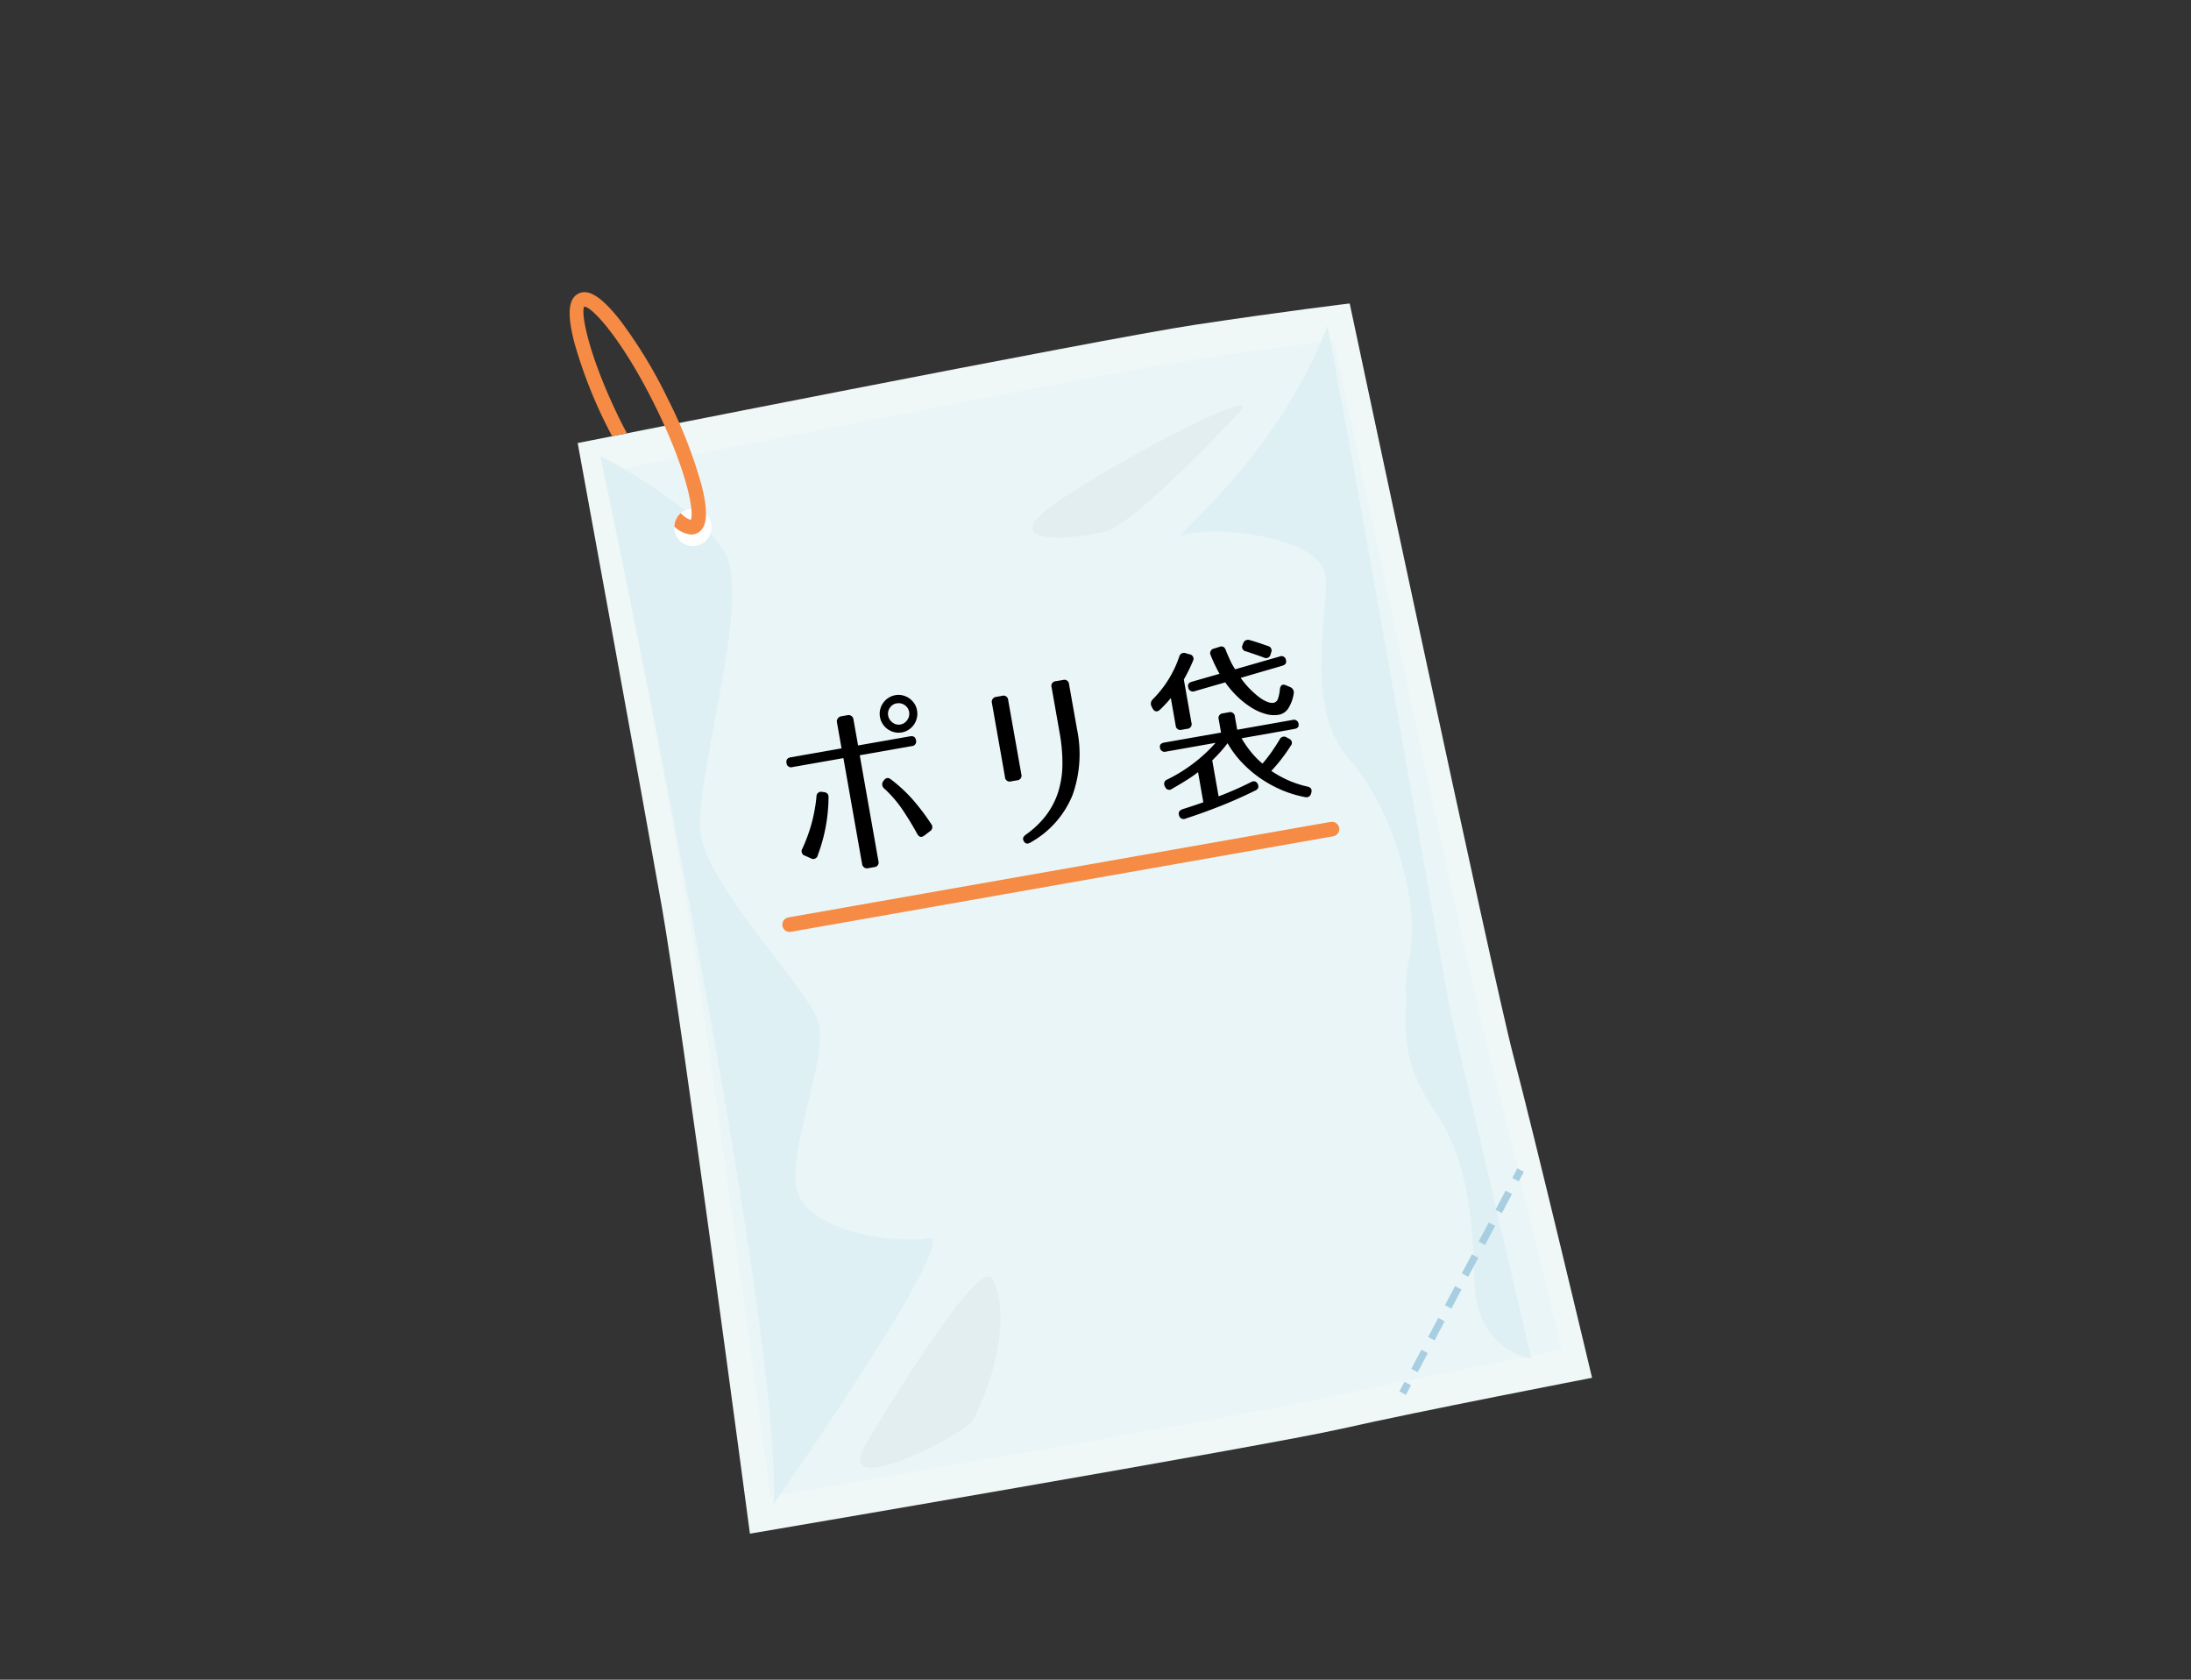 <svg xmlns="http://www.w3.org/2000/svg" width="150" height="115"><rect width="100%" height="100%" fill="#333333" stroke="none"/><defs><clipPath id="clip-path"><path id="長方形_34592" data-name="長方形 34592" fill="none" stroke="#707070" stroke-width="1" d="M-782-14235h150v115h-150z"/></clipPath><clipPath id="clip-path-2"><path id="長方形_34577" data-name="長方形 34577" fill="none" stroke="#707070" stroke-width="1" d="M-770-14223h125v100h-125z"/></clipPath><clipPath id="clip-path-3"><path id="長方形_33906" data-name="長方形 33906" fill="none" d="M0 0h70v85H0z"/></clipPath></defs><g id="マスクグループ_33024" data-name="マスクグループ 33024" transform="translate(782 14235)" clip-path="url(#clip-path)"><g id="マスクグループ_33015" data-name="マスクグループ 33015" clip-path="url(#clip-path-2)"><g id="グループ_49124" data-name="グループ 49124" transform="translate(-1071 -16863)"><g id="グループ_48609" data-name="グループ 48609" transform="translate(328 2648)"><g id="グループ_48609-2" data-name="グループ 48609" clip-path="url(#clip-path-3)"><path id="パス_121031" data-name="パス 121031" d="M.553 10.339S36.436 3.207 42.775 2.25 53.407.784 53.407.784s9.822 46.283 11.21 51.524S70 74.337 70 74.337s-11.972 2.312-17.14 3.486-40.515 7.185-40.515 7.185-4.717-35.466-6.027-42.891S.553 10.339.553 10.339" transform="translate(-.004 -.007)" fill="#eff7f7"/><path id="パス_121032" data-name="パス 121032" d="M2.679 12.33s33.7-6.7 39.659-7.6 9.986-1.377 9.986-1.377 9.226 43.475 10.532 48.4 5.059 20.692 5.059 20.692-11.247 2.171-16.1 3.273-38.055 6.749-38.055 6.749S9.323 49.154 8.094 42.18 2.679 12.33 2.679 12.33" transform="translate(-.021 -.031)" fill="#eaf5f7"/><path id="パス_121033" data-name="パス 121033" d="M2.115 11.313s12.521 58.95 11.861 71.765c0 0 13.03-18.614 10.6-18.207s-8.189-.478-8.974-3.239 2.329-9.375 1.359-11.794-7.524-9.072-7.976-12.715 3.458-15.865 1.706-19.084-8.576-6.726-8.576-6.726" transform="translate(-.017 -.103)" fill="#dff0f4"/><path id="パス_121034" data-name="パス 121034" d="M9.767 16.241a1.276 1.276 0 11-1.276-1.274 1.275 1.275 0 011.276 1.274" transform="translate(-.057 -.137)" fill="#fff"/><path id="パス_121035" data-name="パス 121035" d="M61.4 53.712S52.309 2.063 52.2 2.358c-3.618 9.422-11.416 15.061-9.9 14.337s9.825-.139 9.812 3.05-1.382 8.932 1.628 12.316S58.625 42.07 57.8 45.68s.477 5.588 3.594 8.032" transform="translate(-.331 -.022)" fill="#dff0f4"/><path id="パス_121036" data-name="パス 121036" d="M58.961 41.978l7.325 31.415s-3.736-.511-3.877-5.136-.492-8.388-2.627-11.646-3.066-5.479-.821-14.633" transform="translate(-.453 -.383)" fill="#dff0f4"/><path id="パス_121037" data-name="パス 121037" d="M20.465 79.436s7.683-12.978 8.635-11.278.777 5.47-1.3 9.639c-.507 1.017-9.8 5.769-7.336 1.639" transform="translate(-.157 -.621)" fill="#e2eef0"/><path id="パス_121038" data-name="パス 121038" d="M45.968 8.436s-6.963 7.464-8.991 8.01-7.209 1-4.052-1.492S48.6 5.827 45.968 8.436" transform="translate(-.251 -.072)" fill="#e2eef0"/><path id="パス_121044" data-name="パス 121044" d="M0 0h.745v.5H0z" transform="rotate(-62.049 82.687 -23.325)" fill="#a7cee1"/><path id="パス_121039" data-name="パス 121039" d="M58.513 74.514l-.437-.232.691-1.307.44.232zm1.155-2.178l-.44-.232.692-1.307.439.233zm1.152-2.177l-.439-.233.693-1.307.438.232zm1.153-2.178l-.438-.233.692-1.306.439.232zm1.153-2.181l-.44-.232.694-1.307.437.232zm1.152-2.178l-.438-.232.692-1.307.438.233z" transform="translate(-.456 -.567)" fill="#a7cee1"/><path id="パス_121045" data-name="パス 121045" d="M0 0h.744v.5H0z" transform="rotate(-62.03 90.993 -9.614)" fill="#a7cee1"/><path id="線_54676" data-name="線 54676" fill="none" stroke="#f58b44" stroke-linecap="round" stroke-linejoin="round" stroke-width="1" d="M15.06 43.303l37.128-6.541"/><path id="パス_121040" data-name="パス 121040" d="M23.415 30.666c.237-.042.374.048.413.269a.312.312 0 01-.294.4l-3.557.627 1.278 7.243a.318.318 0 01-.293.417l-.394.07a.339.339 0 01-.431-.29l-1.279-7.244-3.48.612a.313.313 0 01-.416-.278c-.039-.221.06-.351.3-.392l3.469-.611-.31-1.75a.355.355 0 01.288-.444l.408-.071a.34.34 0 01.431.29l.314 1.777zM17.5 34.481c.24.027.354.151.34.372a11.469 11.469 0 01-.741 3.963.314.314 0 01-.475.2l-.4-.179a.317.317 0 01-.176-.479 11.336 11.336 0 00.636-1.74 11.036 11.036 0 00.331-1.831.312.312 0 01.389-.317zm4.905-6.632a1.209 1.209 0 01.514.014 1.362 1.362 0 01.448.2 1.38 1.38 0 01.343.352 1.2 1.2 0 01.189.476 1.256 1.256 0 01-.013.52 1.3 1.3 0 01-.2.455 1.326 1.326 0 01-.351.342 1.27 1.27 0 01-.991.175 1.335 1.335 0 01-.448-.2 1.289 1.289 0 01-.344-.358 1.242 1.242 0 01-.19-.484 1.2 1.2 0 01.014-.512 1.289 1.289 0 01.562-.792 1.206 1.206 0 01.47-.187m-.8 5.857c.146-.209.31-.242.493-.1a10.116 10.116 0 011.494 1.379 14.987 14.987 0 011.271 1.679.334.334 0 01-.082.5l-.38.29c-.2.157-.363.121-.491-.109q-.5-.907-1.024-1.679a8.075 8.075 0 00-1.24-1.43.366.366 0 01-.052-.514zm.9-5.3a.69.69 0 00-.465.3.7.7 0 00-.121.537.743.743 0 00.3.478.681.681 0 00.541.134.7.7 0 00.469-.311.721.721 0 00.124-.553.684.684 0 00-.3-.463.712.712 0 00-.545-.119" transform="translate(-.117 -.254)"/><path id="パス_121041" data-name="パス 121041" d="M29.833 27.885a.319.319 0 01.418.292l.9 5.074a.32.32 0 01-.293.418l-.406.071a.32.32 0 01-.419-.293l-.894-5.061a.339.339 0 01.291-.43zm5.129 2.275a8.364 8.364 0 01-.308 4.527 6.54 6.54 0 01-2.878 3.24c-.23.137-.392.082-.487-.162-.057-.12 0-.249.181-.385a6.236 6.236 0 001.389-1.33 5.321 5.321 0 00.815-1.581 6.537 6.537 0 00.291-1.877 11.75 11.75 0 00-.2-2.222l-.542-3.07a.319.319 0 01.293-.418L34 26.8a.319.319 0 01.419.292z" transform="translate(-.229 -.245)"/><path id="パス_121042" data-name="パス 121042" d="M41.472 28.009c-.108.134-.222.265-.343.394s-.253.265-.394.4q-.305.275-.512-.081l-.061-.12a.407.407 0 01.069-.5 7.571 7.571 0 001.816-2.922.333.333 0 01.455-.236l.249.072a.31.31 0 01.237.456 12.239 12.239 0 01-.626 1.271l.522 2.957a.319.319 0 01-.293.417l-.369.064a.319.319 0 01-.418-.292zm1.864 5.074a9.521 9.521 0 01-.793.552q-.448.281-.983.585a.3.3 0 01-.486-.151.316.316 0 01.163-.486 10.753 10.753 0 003.3-2.506l-3.391.6a.318.318 0 01-.418-.291c-.033-.178.07-.287.309-.33l3.873-.682-.159-.9a.318.318 0 01.293-.417l.394-.07a.32.32 0 01.419.293l.159.9 3.784-.67a.32.32 0 01.419.293c.031.178-.071.286-.309.328l-3.595.634a7.273 7.273 0 00.7 1 5.63 5.63 0 00.732.734q.295-.339.588-.75t.587-.9a.322.322 0 01.487-.138l.145.079a.3.3 0 01.126.488A11.526 11.526 0 0148.351 33a7.806 7.806 0 001.211.664 7.125 7.125 0 001.256.406c.245.053.335.192.272.423l-.009.027a.332.332 0 01-.424.271 7.739 7.739 0 01-1.634-.5 8.408 8.408 0 01-1.46-.814 7.911 7.911 0 01-1.244-1.076 6.854 6.854 0 01-.963-1.3q-.211.287-.468.572c-.171.194-.365.394-.58.607l.435 2.46a22.711 22.711 0 002.236-.983.333.333 0 01.29-.024.355.355 0 01.179.23c.057.174-.016.3-.219.391q-1.156.571-2.338 1.04t-2.4.866a.32.32 0 01-.459-.232c-.06-.192.025-.328.255-.412q.371-.117.719-.232c.23-.075.46-.156.691-.239zm1.47-6.733a10.646 10.646 0 01-.604-1.267.317.317 0 01.22-.458l.373-.117c.212-.081.362 0 .446.234s.2.478.3.7a4.709 4.709 0 00.335.6l3.042-.874a.307.307 0 01.437.251c.052.191-.04.32-.272.386l-2.828.824a5.957 5.957 0 001.35 1.384q.632.427.977.3a.394.394 0 00.214-.227 2.6 2.6 0 00.14-.658c.034-.3.178-.4.435-.285l.255.111a.392.392 0 01.261.439 2.639 2.639 0 01-.365 1.012.985.985 0 01-.661.45 2.052 2.052 0 01-.9-.057 3.7 3.7 0 01-.966-.43 5.816 5.816 0 01-.949-.743 6.556 6.556 0 01-.849-.988l-2.082.6a.32.32 0 01-.448-.248q-.092-.3.257-.4zm1.613-2.064a.348.348 0 01.468-.239c.211.057.42.123.623.191s.4.139.6.207a.316.316 0 01.225.458l-.034.11a.313.313 0 01-.457.226q-.338-.125-.65-.232t-.578-.194a.306.306 0 01-.224-.457z" transform="translate(-.315 -.219)"/><path id="パス_121043" data-name="パス 121043" d="M9 13.105a32.348 32.348 0 00-2.287-5.814A32.4 32.4 0 003.47 1.949C2.211.339 1.3-.251.6.1S-.186 1.523.333 3.5A32.348 32.348 0 002.62 9.313c.094.189.192.366.288.552l1.014-.2c-.137-.263-.273-.509-.412-.791C1.28 4.376.743 1.377 1 .995c.538 0 2.6 2.244 4.823 6.735C8 12.114 8.562 15.074 8.287 15.6a1.7 1.7 0 01-.68-.469 1.3 1.3 0 00-.441.922 1.936 1.936 0 001.16.545.905.905 0 00.407-.1c.7-.346.785-1.427.266-3.4" fill="#f58b44"/></g></g></g></g></g></svg>